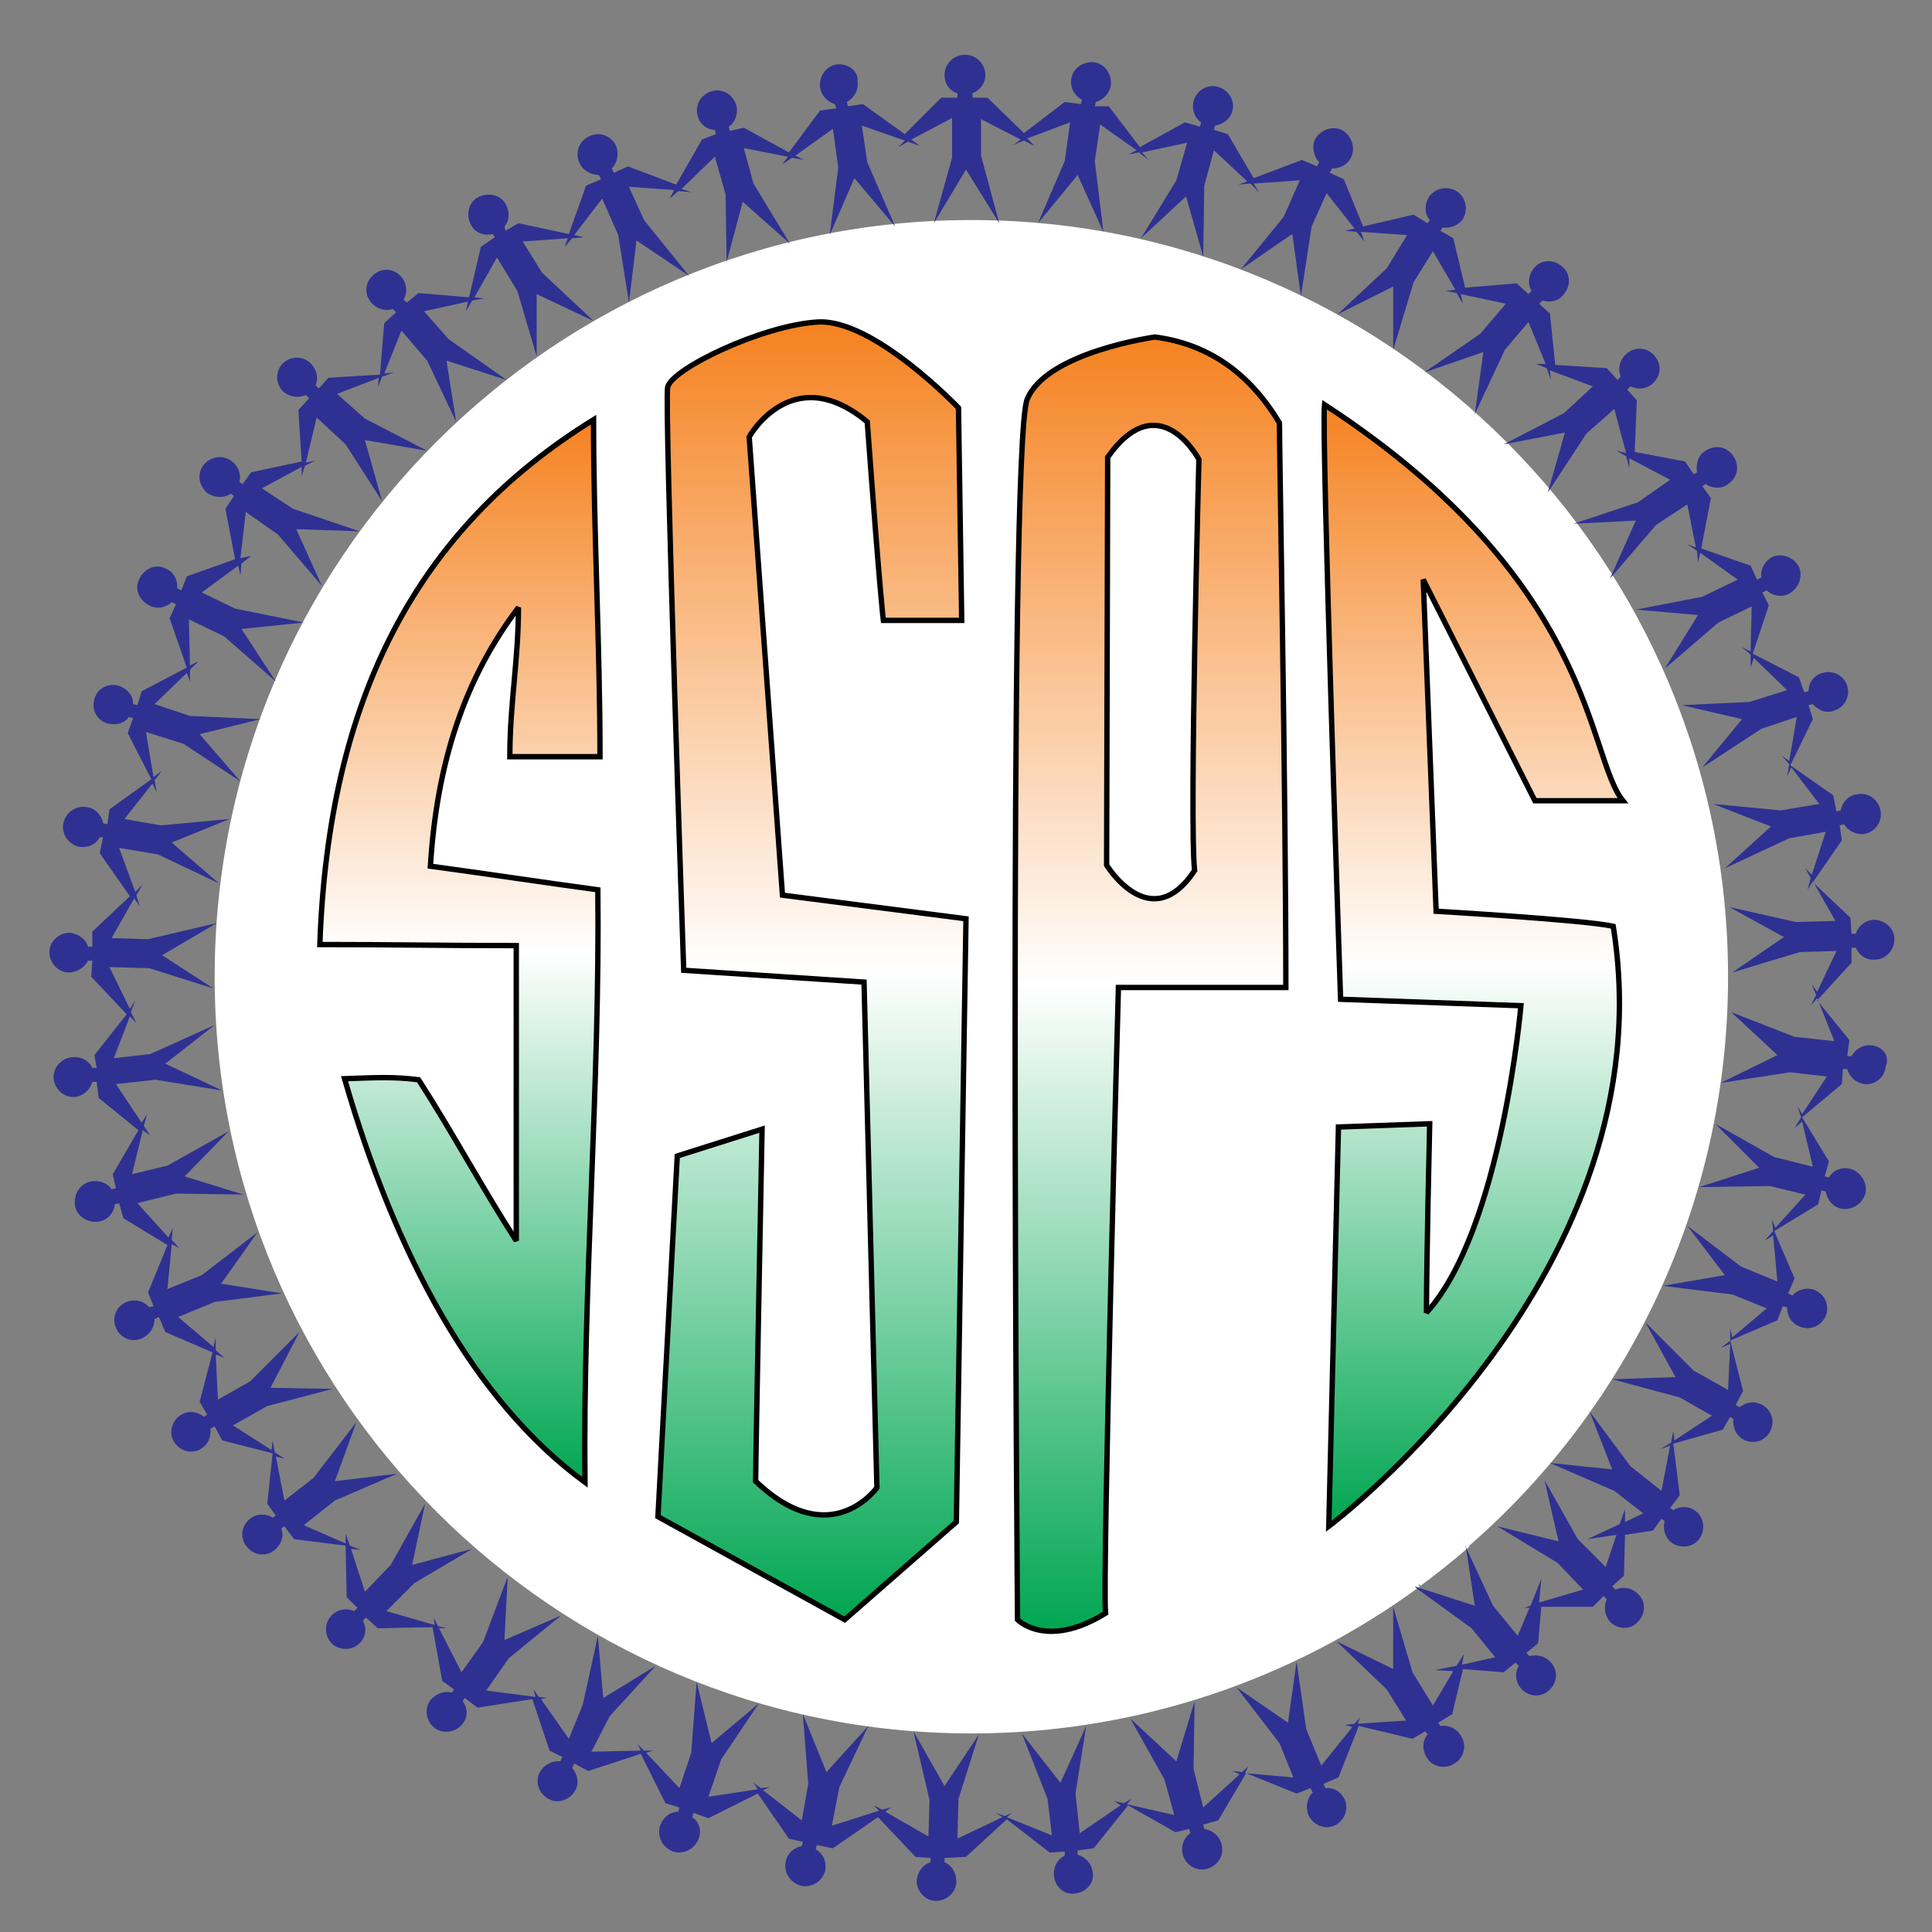 <?xml version="1.0" encoding="utf-8"?>
<!-- Generator: Adobe Illustrator 19.2.1, SVG Export Plug-In . SVG Version: 6.00 Build 0)  -->
<svg version="1.1" id="Layer_1" xmlns="http://www.w3.org/2000/svg" xmlns:xlink="http://www.w3.org/1999/xlink" x="0px" y="0px"
	 viewBox="0 0 180 180" style="enable-background:new 0 0 180 180;" xml:space="preserve">
<rect x="0" y="0" width="180" height="180" fill="#808080" stroke="none"/>
<style type="text/css">
	.st0{fill:none;}
	.st1{fill:#FFFFFF;}
	.st2{fill:#2E3192;}
	.st3{fill-rule:evenodd;clip-rule:evenodd;fill:url(#SVGID_1_);stroke:#000000;stroke-width:0.5;stroke-miterlimit:2.613;}
	.st4{fill-rule:evenodd;clip-rule:evenodd;fill:url(#SVGID_2_);stroke:#000000;stroke-width:0.5;stroke-miterlimit:2.613;}
	.st5{fill-rule:evenodd;clip-rule:evenodd;fill:url(#SVGID_3_);stroke:#000000;stroke-width:0.5;stroke-miterlimit:2.613;}
	.st6{fill-rule:evenodd;clip-rule:evenodd;fill:url(#SVGID_4_);stroke:#000000;stroke-width:0.5;stroke-miterlimit:2.613;}
</style>
<g>
	<path class="st0" d="M137.7,149.4l-0.8-5.3c-1.4,1.3-2.9,2.5-4.5,3.6L137.7,149.4z"/>
	<path class="st0" d="M170.5,97.5l-1.6-4l-0.6,0.7l0.5-1l-0.4-1l0.5,0.7l1.8-3.8l-3.4,0.1l-6.3,1.9l4.8-3.3l-5.1-2.8l6.2,1.4
		l3.7-0.1l-2.1-3.7l-0.5,0.8l0.3-1.1l-0.5-0.9l0.6,0.6l1.3-4l-3.4,0.6l-6,2.8l4.3-3.9l-5.4-2.1l6.3,0.6l3.6-0.6l-2.6-3.4l-0.4,0.8
		l0.2-1.1l-0.7-0.8l0.7,0.5l0.7-4.1l-3.3,1.1l-5.5,3.6l3.7-4.5l-5.6-1.3l6.3-0.3l3.5-1.1l-3.1-3l-0.3,0.9l0-1.2l-0.8-0.7l0.8,0.4
		l0.1-4.2l-3.1,1.5l-5,4.3l3.1-5l-5.8-0.5l6.2-1.2l3.3-1.6l-3.5-2.5l-0.2,0.9l-0.1-1.1l-0.9-0.6L158,51l-0.5-4.2l-2.9,1.9l-4.3,5
		l2.4-5.4l-5.8,0.3l6-2l3-2.1l-3.8-2l0,0.9l-0.3-1.1l-0.9-0.5l0.9,0.2l-1.1-4.1l-2.6,2.3l-3.6,5.5l1.6-5.6l-5.7,1.1l5.6-2.9l2.7-2.5
		l-4-1.5l0.1,0.9l-0.4-1.1l-1-0.4l0.9,0l-1.6-3.9l-2.2,2.6l-2.8,6l0.8-5.8l-5.5,1.9l5.2-3.6l2.4-2.8l-4.2-0.9l0.2,0.9l-0.6-1l-1-0.2
		l0.9-0.1l-2.1-3.6l-1.8,2.9l-1.9,6.3l0-5.9l-5.2,2.6l4.6-4.3l1.9-3.1l-4.3-0.3l0.3,0.9l-0.7-0.9l-1.1-0.1l0.9-0.2l-2.6-3.3
		l-1.4,3.1l-1,6.5l-0.8-5.8l-4.8,3.3l4-4.9l1.5-3.4l-4.3,0.3l0.5,0.8l-0.8-0.8l-1.1,0.1l0.8-0.3l-3.1-2.9l-0.9,3.3l-0.1,6.6
		l-1.6-5.6l-4.2,3.9l3.3-5.4l1-3.5l-4.2,0.9l0.6,0.7l-0.9-0.7l-1,0.2l0.8-0.4l-3.4-2.4L102,15l0.8,6.5l-2.4-5.3l-3.7,4.5l2.5-5.8
		l0.5-3.6l-4,1.5l0.7,0.7l-1-0.5l-1,0.4l0.7-0.5l-3.7-1.9v3.4l1.7,6.3l-3.1-5l-3,5l1.7-6.1v-3.7l-3.8,2l0.8,0.6l-1.1-0.4l-0.9,0.5
		l0.6-0.6l-4-1.4l0.5,3.4l2.6,6l-3.8-4.5l-2.3,5.3l0.8-6.3l-0.5-3.6l-3.5,2.5l0.8,0.4l-1.1-0.2l-0.9,0.6l0.5-0.7l-4.1-0.8l0.9,3.3
		l3.4,5.6l-4.4-3.9l-1.5,5.6l-0.1-6.3l-1-3.5l-3.1,3l0.9,0.3l-1.2-0.1l-0.8,0.7l0.4-0.8l-4.2-0.3l1.4,3.1l4.1,5.1l-4.9-3.3l-0.7,5.8
		l-1-6.3l-1.5-3.4l-2.6,3.4l0.9,0.2l-1.1,0.1L52.6,23l0.3-0.8l-4.2,0.3l1.8,2.9l4.8,4.5L50,27.4l0.1,5.8l-1.8-6.1L46.3,24l-2.1,3.7
		l0.9,0.1L44,28l-0.5,0.9l0.2-0.9L39.5,29l2.2,2.6l5.4,3.8l-5.6-1.8l0.9,5.7l-2.7-5.7l-2.4-2.8l-1.6,4l0.9-0.1l-1.1,0.4l-0.4,1
		l0.1-0.9l-3.9,1.5L34,39l5.9,3L34,41l1.7,5.5l-3.4-5.3l-2.7-2.5l-1,4.2l0.9-0.2l-1,0.5l-0.3,1l0-0.9l-3.7,2l2.9,1.9l6.2,2.1
		l-5.9-0.2l2.4,5.3l-4.1-4.8l-3-2.1L22.4,52l0.9-0.3l-0.9,0.7l-0.1,1.1l-0.2-0.9l-3.4,2.5l3.1,1.5l6.4,1.3l-5.8,0.6l3.2,4.9
		l-4.8-4.2l-3.3-1.6l0.1,4.3l0.8-0.4l-0.8,0.8l0,1.1l-0.3-0.8l-3,2.9l3.3,1.1l6.6,0.3l-5.7,1.4l3.8,4.4l-5.3-3.5l-3.5-1.1l0.7,4.2
		l0.8-0.6l-0.7,0.9l0.2,1.1l-0.4-0.8l-2.6,3.3l3.4,0.6l6.5-0.6l-5.4,2.2l4.4,3.8l-5.7-2.7L11.1,79l1.3,4.1l0.7-0.7l-0.6,1l0.3,1
		l-0.5-0.7l-2.1,3.7l3.4,0.1l6.4-1.5l-5.1,3l4.9,3.2l-6-1.9l-3.7-0.1l1.9,3.9l0.6-0.7l-0.4,1.1l0.5,1l-0.6-0.6l-1.5,3.9l3.4-0.4
		l6.1-2.4l-4.6,3.6l5.3,2.5l-6.2-1l-3.7,0.4l2.4,3.6l0.5-0.8l-0.3,1.1l0.6,0.9l-0.7-0.5l-1,4.1l3.3-0.8l5.7-3.2l-4.1,4.2l5.5,1.7
		l-6.3-0.1l-3.6,0.9l2.9,3.2l0.4-0.9l-0.1,1.1l0.7,0.8l-0.7-0.4l-0.4,4.2L19,119l5.2-4l-3.4,4.8l5.7,0.9l-6.3,0.8l-3.4,1.4l3.3,2.8
		l0.2-0.9l0,1.2l0.8,0.7l-0.8-0.3l0.2,4.2l3-1.7l4.6-4.6l-2.7,5.2l5.8,0.1l-6.1,1.6l-3.2,1.8l3.6,2.3l0.1-0.9l0.2,1.1l0.9,0.6
		l-0.8-0.2l0.8,4.1l2.7-2.1l4-5.2l-2,5.5l5.8-0.7l-5.8,2.5l-2.9,2.3l3.9,1.7l0-0.9l0.4,1.1l1,0.4l-0.9-0.1l1.3,4l2.4-2.5l3.2-5.7
		l-1.2,5.7l5.6-1.5l-5.4,3.2l-2.6,2.6l4.5,1.3l-0.1-0.7l0.4,0.8l0.8,0.2l-0.7,0l2.1,4.1l2-2.8l2.3-6.1l-0.3,5.9l5.3-2.3l-4.9,4
		l-2.1,3l4.6,0.6l-0.2-0.7l0.5,0.7l0.8,0.1l-0.6,0.1L53,162l1.6-3.1l1.4-6.4l0.5,5.8l4.9-3l-4.3,4.7l-1.7,3.3l4.6-0.1l-0.3-0.6
		l0.6,0.6l0.8,0l-0.6,0.2l3.1,3.3l1.1-3.3l0.5-6.6l1.4,5.7l4.4-3.7l-3.5,5.2l-1.2,3.5l4.6-0.7l-0.4-0.6l0.7,0.5l0.8-0.1l-0.6,0.3
		l3.6,2.8l0.6-3.4l-0.5-6.5l2.2,5.4l3.9-4.3l-2.7,5.7l-0.7,3.6l4.4-1.4l-0.5-0.5l0.8,0.4l0.8-0.2l-0.5,0.4l4,2.3l0.1-3.4l-1.5-6.4
		l2.9,5.1l3.2-4.8l-1.9,6l-0.1,3.7l4.2-2l-0.6-0.4l0.8,0.3l0.7-0.3l-0.5,0.4l4.2,1.7l-0.4-3.4l-2.4-6.1l3.6,4.6l2.4-5.3l-1,6.3
		l0.4,3.7l3.8-2.6l-0.6-0.4l0.9,0.2l0.7-0.4l-0.4,0.5l4.4,1l-0.9-3.3l-3.2-5.7l4.3,4l1.7-5.6l-0.1,6.3l0.9,3.6l3.4-3.1l-0.7-0.3
		l0.9,0.1l0.6-0.5l-0.3,0.6l4.5,0.4l-1.3-3.2l-4-5.2l4.8,3.3l0.8-5.7l0.9,6.3l1.4,3.4l2.9-3.6l-0.7-0.2l0.9-0.1l0.5-0.6l-0.2,0.6
		l4.5-0.3l-1.8-2.9l-4.7-4.5l5.3,2.6l0-5.8l1.8,6.1l1.9,3.1l1.9-3.2l-1.7-0.1l2-0.4l0.7-1.1l-0.2,1l3.1-0.7l-2.2-2.7l-5.1-3.7
		c-11.7,8.6-26.1,13.7-41.8,13.7C51.6,161.5,20,129.9,20,91c0-38.9,31.6-70.5,70.5-70.5c38.9,0,70.5,31.6,70.5,70.5
		c0,21.1-9.3,40.1-24,53l2.5,5.4l2.3,2.8l1.1-2.6l-0.5,0l0.6-0.2l1-2.5l-0.2,2.2l4.1-1.2l-2.4-2.5l-5.6-3.4l5.7,1.4l-1.3-5.7
		l3.1,5.5l2.6,2.6l1-3l-2.7,0.4l3-1.4l0.5-1.4l0,1.2l1.7-0.8l-2.7-2.1l-6-2.6l5.8,0.6l-2.1-5.4l3.8,5.1l2.9,2.3l0.8-4.2l-0.9,0.3
		l1-0.6l0.2-1.1l0.1,0.9l3.5-2.3l-3-1.7l-6.3-1.7l5.9-0.2l-2.8-5.1l4.5,4.5l3.2,1.8l0.2-4.3l-0.9,0.4l0.9-0.7l0-1.1l0.2,0.8l3.2-2.7
		l-3.2-1.3l-6.5-0.8l5.8-1l-3.5-4.6l5,3.8l3.4,1.4l-0.4-4.3l-0.8,0.5l0.8-0.9l-0.1-1.1l0.3,0.8l2.8-3.1l-3.3-0.8l-6.6,0.1l5.6-1.8
		l-4.1-4.1l5.5,3.1l3.6,0.9l-1-4.2l-0.7,0.6l0.6-1l-0.3-1l0.4,0.7l2.3-3.5l-3.4-0.4l-6.5,1l5.3-2.6l-4.6-3.5l5.9,2.3L170.5,97.5z"/>
	<path class="st1" d="M161,91c0-38.9-31.6-70.5-70.5-70.5C51.6,20.5,20,52.1,20,91c0,38.9,31.6,70.5,70.5,70.5
		c15.6,0,30.1-5.1,41.8-13.7l-0.2-0.2l0.3,0.1c1.5-1.1,3-2.3,4.5-3.6l-0.1-0.4l0.1,0.3C151.7,131.1,161,112.1,161,91z"/>
	<path class="st2" d="M174.4,97.4c-0.8-0.1-1.5,0.3-1.9,1l-0.4,0l0.2-1.5l-3-3.7l3.2-3.5l0-1.4l0.4,0c0.3,0.7,1,1.2,1.8,1.1
		c1,0,1.8-0.9,1.8-1.9c0-1-0.9-1.8-1.9-1.8c-0.8,0-1.5,0.6-1.7,1.3l-0.4,0l-0.1-1.5l-3.5-3.3l2.7-3.9l-0.2-1.4l0.4-0.1
		c0.4,0.6,1.1,1,1.9,0.9c1-0.2,1.7-1.1,1.5-2.2c-0.2-1-1.1-1.7-2.2-1.5c-0.8,0.1-1.4,0.8-1.5,1.5l-0.4,0.1l-0.3-1.5l-4-2.8l2.1-4.3
		l-0.4-1.3l0.4-0.1c0.5,0.6,1.3,0.9,2,0.6c1-0.3,1.5-1.4,1.2-2.3c-0.3-1-1.4-1.5-2.3-1.2c-0.8,0.2-1.3,0.9-1.3,1.7l-0.4,0.1
		l-0.5-1.4l-4.3-2.2l1.5-4.5l-0.6-1.2l0.4-0.2c0.5,0.5,1.4,0.7,2.1,0.3c0.9-0.5,1.3-1.6,0.9-2.5c-0.5-0.9-1.6-1.3-2.5-0.9
		c-0.7,0.4-1.1,1.1-1,1.9l-0.4,0.2l-0.6-1.3l-4.6-1.6l0.9-4.7l-0.8-1.1l0.3-0.2c0.6,0.4,1.5,0.5,2.1,0c0.9-0.6,1.1-1.7,0.5-2.6
		c-0.6-0.9-1.7-1.1-2.6-0.5c-0.7,0.4-0.9,1.2-0.8,2l-0.3,0.2l-0.8-1.2l-4.7-0.9l0.2-4.8l-0.9-1l0.3-0.3c0.7,0.3,1.5,0.3,2.1-0.3
		c0.8-0.7,0.8-1.9,0.1-2.6c-0.7-0.8-1.9-0.8-2.6-0.1c-0.6,0.5-0.8,1.4-0.5,2.1l-0.3,0.3l-1-1.1l-4.8-0.3l-0.5-4.8l-1-0.9l0.3-0.3
		c0.7,0.2,1.5,0.1,2-0.6c0.7-0.8,0.6-2-0.2-2.6c-0.8-0.7-2-0.6-2.6,0.2c-0.5,0.6-0.6,1.5-0.2,2.1l-0.3,0.3l-1.1-1l-4.8,0.4l-1.1-4.6
		l-1.2-0.7l0.2-0.3c0.7,0.1,1.5-0.2,1.9-0.8c0.5-0.9,0.3-2-0.6-2.6c-0.9-0.5-2-0.3-2.6,0.6c-0.4,0.7-0.4,1.5,0.1,2.1l-0.2,0.3
		l-1.3-0.8l-4.7,1.1l-1.8-4.4l-1.3-0.6l0.2-0.4c0.8,0,1.5-0.4,1.8-1.1c0.4-0.9,0-2-0.9-2.5c-0.9-0.4-2,0-2.5,0.9
		c-0.3,0.7-0.1,1.6,0.4,2.1l-0.2,0.4l-1.4-0.6l-4.5,1.7l-2.4-4.1l-1.3-0.4l0.1-0.4c0.7-0.1,1.4-0.6,1.6-1.3c0.3-1-0.3-2-1.3-2.3
		c-1-0.3-2,0.3-2.3,1.3c-0.2,0.8,0.1,1.6,0.7,2l-0.1,0.4l-1.4-0.4l-4.2,2.3l-2.9-3.8L102,9.9l0.1-0.4c0.7-0.2,1.3-0.8,1.4-1.6
		c0.1-1-0.6-2-1.6-2.1c-1-0.1-2,0.6-2.1,1.6c-0.1,0.8,0.3,1.5,1,1.9l-0.1,0.4l-1.5-0.2l-3.8,2.9L92,9.1l-1.4,0V8.7
		c0.7-0.3,1.2-0.9,1.2-1.7c0-1-0.8-1.9-1.9-1.9c-1,0-1.9,0.8-1.9,1.9c0,0.8,0.5,1.5,1.2,1.7v0.4h-1.5l-3.4,3.4l-3.9-2.8l-1.4,0.2
		l-0.1-0.4c0.7-0.4,1.1-1.1,1-1.9C80,6.6,79,5.9,78,6c-1,0.1-1.7,1.1-1.6,2.1c0.1,0.8,0.7,1.4,1.4,1.6l0.1,0.4l-1.5,0.2l-2.9,3.9
		l-4.2-2.3L68,12.2l-0.1-0.4c0.6-0.4,0.9-1.2,0.7-2c-0.3-1-1.3-1.6-2.3-1.3c-1,0.3-1.6,1.3-1.3,2.3c0.2,0.8,0.9,1.3,1.6,1.3l0.1,0.4
		L65.4,13L63,17.2l-4.5-1.7l-1.3,0.6l-0.2-0.4c0.5-0.5,0.7-1.4,0.4-2.1c-0.4-0.9-1.5-1.4-2.5-0.9c-0.9,0.4-1.4,1.5-0.9,2.5
		c0.3,0.7,1.1,1.1,1.8,1.1l0.2,0.4l-1.4,0.6L53,21.8l-4.7-1l-1.2,0.7L47,21.1c0.5-0.6,0.5-1.4,0.1-2.1c-0.5-0.9-1.7-1.1-2.6-0.6
		c-0.9,0.5-1.1,1.7-0.6,2.6c0.4,0.7,1.2,1,2,0.8l0.2,0.3L44.8,23l-1.1,4.7L39,27.3l-1.1,0.9l-0.3-0.3c0.4-0.7,0.3-1.5-0.2-2.1
		c-0.7-0.8-1.8-0.9-2.6-0.2c-0.8,0.7-0.9,1.8-0.2,2.6c0.5,0.6,1.3,0.8,2,0.6l0.3,0.3l-1.1,1l-0.4,4.8l-4.8,0.3l-0.9,1l-0.3-0.3
		c0.3-0.7,0.1-1.5-0.5-2.1c-0.8-0.7-1.9-0.6-2.6,0.1c-0.7,0.8-0.6,1.9,0.1,2.6c0.6,0.5,1.4,0.6,2.1,0.3l0.3,0.3l-1,1.1l0.3,4.8
		l-4.7,1l-0.8,1.1l-0.3-0.2c0.2-0.7-0.1-1.5-0.8-2c-0.9-0.6-2-0.3-2.6,0.5c-0.6,0.9-0.3,2,0.5,2.6c0.7,0.4,1.5,0.4,2.1,0l0.3,0.2
		l-0.8,1.2l0.9,4.7l-4.5,1.6L16.9,55l-0.4-0.2c0.1-0.7-0.3-1.5-1-1.8c-0.9-0.5-2-0.1-2.5,0.9c-0.5,0.9-0.1,2,0.9,2.5
		c0.7,0.4,1.6,0.2,2.1-0.3l0.4,0.2l-0.6,1.3l1.6,4.6l-4.2,2.2l-0.4,1.3l-0.4-0.1c0-0.8-0.5-1.4-1.3-1.7c-1-0.3-2,0.2-2.3,1.2
		c-0.3,1,0.2,2,1.2,2.3c0.8,0.2,1.6,0,2-0.6l0.4,0.1l-0.5,1.4l2.2,4.3l-3.9,2.8l-0.2,1.4l-0.4-0.1c-0.1-0.7-0.7-1.4-1.5-1.5
		c-1-0.2-2,0.5-2.2,1.5c-0.2,1,0.5,2,1.5,2.2c0.8,0.1,1.5-0.2,1.9-0.9L9.6,78l-0.3,1.5l2.8,4l-3.5,3.3l0,1.4l-0.4,0
		c-0.2-0.7-0.9-1.2-1.7-1.3c-1,0-1.9,0.8-1.9,1.8c0,1,0.8,1.9,1.8,1.9c0.8,0,1.5-0.5,1.8-1.1l0.4,0l-0.1,1.5l3.3,3.5l-3,3.8L9,99.5
		l-0.4,0c-0.3-0.7-1.1-1.1-1.9-1c-1,0.1-1.8,1-1.7,2c0.1,1,1,1.8,2,1.7c0.8-0.1,1.4-0.7,1.6-1.4l0.4,0l0.2,1.5l3.7,3l-2.4,4.1
		l0.3,1.3l-0.4,0.1c-0.4-0.6-1.2-0.9-2-0.7c-1,0.2-1.6,1.3-1.4,2.3c0.2,1,1.3,1.6,2.3,1.4c0.8-0.2,1.3-0.8,1.4-1.6l0.4-0.1l0.4,1.4
		l4.1,2.5l-1.8,4.4l0.5,1.3l-0.4,0.1c-0.5-0.6-1.3-0.8-2.1-0.5c-1,0.4-1.4,1.5-1,2.4c0.4,1,1.5,1.4,2.4,1c0.7-0.3,1.2-1,1.2-1.8
		l0.4-0.2l0.6,1.4l4.4,1.9l-1.2,4.6l0.7,1.2l-0.3,0.2c-0.6-0.5-1.4-0.6-2.1-0.2c-0.9,0.5-1.2,1.7-0.7,2.5c0.5,0.9,1.7,1.2,2.5,0.7
		c0.7-0.4,1-1.2,0.9-1.9l0.4-0.2l0.7,1.3l4.7,1.2l-0.5,4.7l0.8,1.1l-0.3,0.2c-0.6-0.4-1.5-0.4-2.1,0.1c-0.8,0.6-1,1.8-0.3,2.6
		c0.6,0.8,1.8,1,2.6,0.3c0.6-0.5,0.9-1.3,0.6-2l0.3-0.2l0.9,1.2l4.8,0.6l0.1,4.8l1,1l-0.3,0.3c-0.7-0.3-1.5-0.2-2.1,0.4
		c-0.7,0.7-0.7,1.9,0,2.6c0.7,0.7,1.9,0.7,2.6,0c0.6-0.6,0.7-1.4,0.3-2.1l0.3-0.3l1.1,1l5.1-0.1l0.9,5l1.1,0.8l-0.2,0.3
		c-0.7-0.2-1.5,0.1-2,0.7c-0.6,0.8-0.4,2,0.4,2.6c0.8,0.6,2,0.4,2.6-0.4c0.5-0.6,0.5-1.5,0-2.1l0.2-0.3l1.2,0.9l5.1-0.8l1.6,4.8
		l1.2,0.6l-0.2,0.4c-0.7-0.1-1.5,0.3-1.9,1c-0.5,0.9-0.1,2,0.8,2.5c0.9,0.5,2,0.1,2.5-0.8c0.4-0.7,0.2-1.5-0.3-2.1l0.2-0.4l1.3,0.7
		l4.9-1.6l2.3,4.6l1.3,0.4l-0.1,0.4c-0.8,0-1.4,0.5-1.7,1.3c-0.3,1,0.2,2,1.2,2.4c1,0.3,2-0.2,2.4-1.2c0.3-0.8,0-1.6-0.6-2l0.1-0.4
		l1.4,0.5l4.6-2.3l2.9,4.2l1.3,0.3l-0.1,0.4c-0.7,0.1-1.4,0.7-1.5,1.5c-0.2,1,0.5,2,1.5,2.2c1,0.2,2-0.5,2.2-1.5
		c0.1-0.8-0.2-1.5-0.9-1.9l0.1-0.4l1.5,0.3l4.2-2.9l3.5,3.7l1.4,0.1l0,0.4c-0.7,0.2-1.2,0.9-1.3,1.7c0,1,0.8,1.9,1.8,1.9
		c1,0,1.9-0.8,1.9-1.8c0-0.8-0.4-1.5-1.1-1.8l0-0.4L90,173l3.8-3.5l4,3.1l1.4-0.1l0,0.4c-0.7,0.3-1.1,1.1-1,1.9c0.1,1,1,1.8,2,1.6
		c1-0.1,1.8-1,1.6-2c-0.1-0.8-0.7-1.4-1.4-1.6l0-0.4l1.5-0.2l3.2-4l4.4,2.5l1.3-0.3l0.1,0.4c-0.6,0.4-0.9,1.2-0.7,2
		c0.3,1,1.3,1.6,2.3,1.3c1-0.3,1.6-1.3,1.3-2.3c-0.2-0.8-0.9-1.3-1.6-1.4l-0.1-0.4l1.4-0.4l2.6-4.4l4.7,1.9l1.3-0.5l0.2,0.4
		c-0.5,0.5-0.7,1.3-0.4,2.1c0.4,0.9,1.5,1.4,2.4,1c0.9-0.4,1.4-1.5,1-2.4c-0.3-0.7-1-1.2-1.8-1.1l-0.2-0.4l1.4-0.6l1.9-4.8l5,1.2
		l1.2-0.7l0.2,0.3c-0.5,0.6-0.5,1.4-0.1,2.1c0.5,0.9,1.7,1.2,2.6,0.6c0.9-0.5,1.2-1.7,0.6-2.6c-0.4-0.7-1.2-1-1.9-0.9l-0.2-0.3
		l1.3-0.8l1-4.2l3.8,0.3l1.1-0.9l0.3,0.3c-0.4,0.7-0.3,1.5,0.2,2.1c0.7,0.8,1.8,0.9,2.6,0.2c0.8-0.7,0.9-1.8,0.2-2.6
		c-0.5-0.6-1.3-0.8-2-0.6l-0.3-0.3l1.1-0.9l0.3-3.4l4.8,0l1-1l0.3,0.3c-0.3,0.7-0.2,1.5,0.3,2.1c0.7,0.7,1.9,0.8,2.6,0
		c0.7-0.7,0.8-1.9,0-2.6c-0.6-0.6-1.4-0.7-2.1-0.4l-0.3-0.3l1.1-1l0.1-3.8l2.6-0.4l0.8-1.1l0.3,0.2c-0.2,0.7,0,1.5,0.6,2
		c0.8,0.6,2,0.5,2.6-0.3c0.6-0.8,0.5-2-0.3-2.6c-0.6-0.5-1.5-0.5-2.1-0.1l-0.3-0.2l0.9-1.2l-0.6-4.8l4.6-1.3l0.7-1.2l0.3,0.2
		c-0.1,0.7,0.2,1.5,0.9,1.9c0.9,0.5,2,0.2,2.5-0.7c0.5-0.9,0.2-2-0.7-2.5c-0.7-0.4-1.5-0.3-2.1,0.2l-0.4-0.2l0.7-1.3l-1.2-4.7
		l4.4-1.9l0.5-1.3l0.4,0.1c0,0.8,0.4,1.5,1.2,1.8c1,0.4,2-0.1,2.4-1c0.4-1-0.1-2-1-2.4c-0.7-0.3-1.6-0.1-2.1,0.5l-0.4-0.2l0.6-1.4
		l-1.9-4.4l4.1-2.5l0.3-1.3l0.4,0.1c0.1,0.7,0.6,1.4,1.4,1.6c1,0.2,2-0.4,2.3-1.4c0.2-1-0.4-2-1.4-2.3c-0.8-0.2-1.6,0.1-2,0.8
		l-0.4-0.1l0.4-1.4l-2.5-4.1l3.7-3.1l0.1-1.4l0.4,0c0.2,0.7,0.8,1.3,1.6,1.4c1,0.1,1.9-0.6,2-1.7C176.1,98.4,175.4,97.5,174.4,97.4z
		 M165.6,98.3l-5.3,2.6l6.5-1l3.4,0.4l-2.3,3.5l-0.4-0.7l0.3,1l-0.6,1l0.7-0.6l1,4.2l-3.6-0.9l-5.5-3.1l4.1,4.1l-5.6,1.8l6.6-0.1
		l3.3,0.8l-2.8,3.1l-0.3-0.8l0.1,1.1l-0.8,0.9l0.8-0.5l0.4,4.3l-3.4-1.4l-5-3.8l3.5,4.6l-5.8,1l6.5,0.8l3.2,1.3l-3.2,2.7l-0.2-0.8
		l0,1.1l-0.9,0.7l0.9-0.4l-0.2,4.3l-3.2-1.8l-4.5-4.5l2.8,5.1l-5.9,0.2l6.3,1.7l3,1.7l-3.5,2.3l-0.1-0.9l-0.2,1.1l-1,0.6l0.9-0.3
		l-0.8,4.2l-2.9-2.3l-3.8-5.1l2.1,5.4l-5.8-0.6l6,2.6l2.7,2.1l-1.7,0.8l0-1.2l-0.5,1.4l-3,1.4l2.7-0.4l-1,3l-2.6-2.6l-3.1-5.5
		l1.3,5.7l-5.7-1.4l5.6,3.4l2.4,2.5l-4.1,1.2l0.2-2.2l-1,2.5l-0.6,0.2l0.5,0l-1.1,2.6l-2.3-2.8l-2.5-5.4l-0.1-0.3l0.1,0.4l0.8,5.3
		l-5.3-1.7l-0.3-0.1l0.2,0.2l5.1,3.7l2.2,2.7l-3.1,0.7l0.2-1l-0.7,1.1l-2,0.4l1.7,0.1l-1.9,3.2l-1.9-3.1l-1.8-6.1l0,5.8l-5.3-2.6
		l4.7,4.5l1.8,2.9l-4.5,0.3l0.2-0.6l-0.5,0.6l-0.9,0.1l0.7,0.2l-2.9,3.6l-1.4-3.4l-0.9-6.3l-0.8,5.7l-4.8-3.3l4,5.2l1.3,3.2
		l-4.5-0.4l0.3-0.6l-0.6,0.5l-0.9-0.1l0.7,0.3l-3.4,3.1l-0.9-3.6l0.1-6.3l-1.7,5.6l-4.3-4l3.2,5.7l0.9,3.3l-4.4-1l0.4-0.5l-0.7,0.4
		l-0.9-0.2l0.6,0.4l-3.8,2.6l-0.4-3.7l1-6.3l-2.4,5.3l-3.6-4.6l2.4,6.1l0.4,3.4l-4.2-1.7l0.5-0.4l-0.7,0.3l-0.8-0.3l0.6,0.4l-4.2,2
		l0.1-3.7l1.9-6l-3.2,4.8l-2.9-5.1l1.5,6.4l-0.1,3.4l-4-2.3l0.5-0.4l-0.8,0.2l-0.8-0.4l0.5,0.5l-4.4,1.4l0.7-3.6l2.7-5.7l-3.9,4.3
		l-2.2-5.4l0.5,6.5l-0.6,3.4l-3.6-2.8l0.6-0.3l-0.8,0.1l-0.7-0.5l0.4,0.6l-4.6,0.7l1.2-3.5l3.5-5.2l-4.4,3.7l-1.4-5.7l-0.5,6.6
		l-1.1,3.3l-3.1-3.3l0.6-0.2l-0.8,0l-0.6-0.6l0.3,0.6l-4.6,0.1l1.7-3.3l4.3-4.7l-4.9,3l-0.5-5.8l-1.4,6.4L53,162l-2.6-3.7l0.6-0.1
		l-0.8-0.1l-0.5-0.7l0.2,0.7l-4.6-0.6l2.1-3l4.9-4l-5.3,2.3l0.3-5.9l-2.3,6.1l-2,2.8l-2.1-4.1l0.7,0l-0.8-0.2l-0.4-0.8l0.1,0.7
		l-4.5-1.3l2.6-2.6l5.4-3.2l-5.6,1.5l1.2-5.7l-3.2,5.7l-2.4,2.5l-1.3-4l0.9,0.1l-1-0.4l-0.4-1.1l0,0.9l-3.9-1.7l2.9-2.3l5.8-2.5
		l-5.8,0.7l2-5.5l-4,5.2l-2.7,2.1l-0.8-4.1l0.8,0.2l-0.9-0.6l-0.2-1.1l-0.1,0.9l-3.6-2.3l3.2-1.8l6.1-1.6l-5.8-0.1l2.7-5.2l-4.6,4.6
		l-3,1.7l-0.2-4.2l0.8,0.3l-0.8-0.7l0-1.2l-0.2,0.9l-3.3-2.8l3.4-1.4l6.3-0.8l-5.7-0.9l3.4-4.8l-5.2,4l-3.2,1.3l0.4-4.2l0.7,0.4
		l-0.7-0.8l0.1-1.1l-0.4,0.9l-2.9-3.2l3.6-0.9l6.3,0.1l-5.5-1.7l4.1-4.2l-5.7,3.2l-3.3,0.8l1-4.1l0.7,0.5l-0.6-0.9l0.3-1.1l-0.5,0.8
		l-2.4-3.6l3.7-0.4l6.2,1l-5.3-2.5l4.6-3.6L14,98.2l-3.4,0.4l1.5-3.9l0.6,0.6l-0.5-1l0.4-1.1L12.1,94l-1.9-3.9l3.7,0.1l6,1.9
		L15.1,89l5.1-3l-6.4,1.5l-3.4-0.1l2.1-3.7l0.5,0.7l-0.3-1l0.6-1l-0.7,0.7L11.1,79l3.6,0.6l5.7,2.7l-4.4-3.8l5.4-2.2L15,76.9
		l-3.4-0.6l2.6-3.3l0.4,0.8l-0.2-1.1l0.7-0.9l-0.8,0.6l-0.7-4.2l3.5,1.1l5.3,3.5l-3.8-4.4l5.7-1.4l-6.6-0.3l-3.3-1.1l3-2.9l0.3,0.8
		l0-1.1l0.8-0.8l-0.8,0.4l-0.1-4.3l3.3,1.6l4.8,4.2l-3.2-4.9l5.8-0.6l-6.4-1.3l-3.1-1.5l3.4-2.5l0.2,0.9l0.1-1.1l0.9-0.7L22.4,52
		l0.5-4.3l3,2.1l4.1,4.8l-2.4-5.3l5.9,0.2l-6.2-2.1l-2.9-1.9l3.7-2l0,0.9l0.3-1l1-0.5l-0.9,0.2l1-4.2l2.7,2.5l3.4,5.3L34,41l5.8,1
		L34,39l-2.6-2.3l3.9-1.5l-0.1,0.9l0.4-1l1.1-0.4l-0.9,0.1l1.6-4l2.4,2.8l2.7,5.7l-0.9-5.7l5.6,1.8l-5.4-3.8L39.5,29l4.1-0.9
		l-0.2,0.9L44,28l1.1-0.2l-0.9-0.1l2.1-3.7l1.9,3.1l1.8,6.1L50,27.4l5.3,2.5l-4.8-4.5l-1.8-2.9l4.2-0.3L52.6,23l0.7-0.8l1.1-0.1
		l-0.9-0.2l2.6-3.4l1.5,3.4l1,6.3l0.7-5.8l4.9,3.3L60,20.5l-1.4-3.1l4.2,0.3l-0.4,0.8l0.8-0.7l1.2,0.1l-0.9-0.3l3.1-3l1,3.5l0.1,6.3
		l1.5-5.6l4.4,3.9l-3.4-5.6l-0.9-3.3l4.1,0.8l-0.5,0.7l0.9-0.6l1.1,0.2l-0.8-0.4l3.5-2.5l0.5,3.6l-0.8,6.3l2.3-5.3l3.8,4.5l-2.6-6
		l-0.5-3.4l4,1.4l-0.6,0.6l0.9-0.5l1.1,0.4l-0.8-0.6l3.8-2v3.7l-1.7,6.1l3-5l3.1,5l-1.7-6.3v-3.4l3.7,1.9l-0.7,0.5l1-0.4l1,0.5
		l-0.7-0.7l4-1.5l-0.5,3.6l-2.5,5.8l3.7-4.5l2.4,5.3L102,15l0.5-3.4l3.4,2.4l-0.8,0.4l1-0.2l0.9,0.7l-0.6-0.7l4.2-0.9l-1,3.5
		l-3.3,5.4l4.2-3.9l1.6,5.6l0.1-6.6l0.9-3.3l3.1,2.9l-0.8,0.3l1.1-0.1l0.8,0.8l-0.5-0.8l4.3-0.3l-1.5,3.4l-4,4.9l4.8-3.3l0.8,5.8
		l1-6.5l1.4-3.1l2.6,3.3l-0.9,0.2l1.1,0.1l0.7,0.9l-0.3-0.9l4.3,0.3l-1.9,3.1l-4.6,4.3l5.2-2.6l0,5.9l1.9-6.3l1.8-2.9l2.1,3.6
		l-0.9,0.1l1,0.2l0.6,1l-0.2-0.9l4.2,0.9l-2.4,2.8l-5.2,3.6l5.5-1.9l-0.8,5.8l2.8-6l2.2-2.6l1.6,3.9l-0.9,0l1,0.4l0.4,1.1l-0.1-0.9
		l4,1.5l-2.7,2.5l-5.6,2.9l5.7-1.1l-1.6,5.6l3.6-5.5l2.6-2.3l1.1,4.1l-0.9-0.2l0.9,0.5l0.3,1.1l0-0.9l3.8,2l-3,2.1l-6,2l5.8-0.3
		l-2.4,5.4l4.3-5l2.9-1.9L158,51l-0.8-0.3l0.9,0.6l0.1,1.1l0.2-0.9l3.5,2.5l-3.3,1.6l-6.2,1.2l5.8,0.5l-3.1,5l5-4.3l3.1-1.5
		l-0.1,4.2l-0.8-0.4l0.8,0.7l0,1.2l0.3-0.9l3.1,3l-3.5,1.1l-6.3,0.3l5.6,1.3l-3.7,4.5l5.5-3.6l3.3-1.1l-0.7,4.1l-0.7-0.5l0.7,0.8
		l-0.2,1.1l0.4-0.8l2.6,3.4l-3.6,0.6l-6.3-0.6l5.4,2.1l-4.3,3.9l6-2.8l3.4-0.6l-1.3,4l-0.6-0.6l0.5,0.9l-0.3,1.1l0.5-0.8l2.1,3.7
		l-3.7,0.1l-6.2-1.4l5.1,2.8l-4.8,3.3l6.3-1.9l3.4-0.1l-1.8,3.8l-0.5-0.7l0.4,1l-0.5,1l0.6-0.7l1.6,4l-3.7-0.4l-5.9-2.3L165.6,98.3z
		">
		<animateTransform attributeType="xml"

	                    attributeName="transform"

	                    type="rotate"

	                    from="0 90 90"

	                    to="360 90 90"

	                    dur="15s"

	                    repeatCount="indefinite"/>
		
		</path>
</g>
<g>
	<linearGradient id="SVGID_1_" gradientUnits="userSpaceOnUse" x1="75.551" y1="150.922" x2="75.551" y2="30.023">
		<stop  offset="0" style="stop-color:#00A651"/>
		<stop  offset="0.5" style="stop-color:#FFFFFF"/>
		<stop  offset="1" style="stop-color:#F58220"/>
	</linearGradient>
	<path class="st3" d="M82.3,57.8h7.3L89.3,38c0,0-7.9-8.3-13.1-8c-5.2,0.3-13.7,4.4-14,6.1c-0.3,1.7,1.5,54.3,1.5,54.3l16.8,1.1
		l1.2,47.1c0,0-4.3,6.1-11.3-0.6c0-1.9,0.6-32.8,0.6-32.8l-7.9,2.5l-1.8,33.6l17.4,9.6l10.4-9.1l0.9-56.2l-17.1-2.2l-3.1-42.7
		c0,0,4-7.2,11-1.4C82,55.6,82.3,57.8,82.3,57.8z"/>
	<linearGradient id="SVGID_2_" gradientUnits="userSpaceOnUse" x1="107.173" y1="151.997" x2="107.173" y2="31.407">
		<stop  offset="0" style="stop-color:#00A651"/>
		<stop  offset="0.5" style="stop-color:#FFFFFF"/>
		<stop  offset="1" style="stop-color:#F58220"/>
	</linearGradient>
	<path class="st4" d="M104.2,92h15.6c0-17.8-0.6-50.2-0.6-52.6c-3-5-7-7.4-11.6-8c0,0-10.1,1.4-11.9,5.8
		c-1.8,4.4-0.9,113.7-0.9,113.7s2.7,2.8,8.2-0.6C102.7,146.8,104.2,92,104.2,92L104.2,92z M103.2,42.6c4.8-6.8,8.5,0.2,8.5,0.2
		s-0.9,33.9-0.4,38.3c-4.1,6.2-8.2-0.5-8.2-0.5L103.2,42.6z"/>
	<linearGradient id="SVGID_3_" gradientUnits="userSpaceOnUse" x1="137.328" y1="142.109" x2="137.328" y2="37.741">
		<stop  offset="0" style="stop-color:#00A651"/>
		<stop  offset="0.5" style="stop-color:#FFFFFF"/>
		<stop  offset="1" style="stop-color:#F58220"/>
	</linearGradient>
	<path class="st5" d="M151.2,74.6c-3.4-4.2-2.5-20.4-27.8-36.9c-0.3,2.5,1.5,55.4,1.5,55.4l16.8,0.6c0,0-1.8,20.9-8.8,28.6
		c0-4.7,0.3-17.6,0.3-17.6l-8.5,0.3l-0.9,37.2c0,0,31.7-23.7,26.5-55.9c-2.7-0.6-16.5-1.4-16.5-1.4L132.6,54L143,74.6H151.2z"/>
	<linearGradient id="SVGID_4_" gradientUnits="userSpaceOnUse" x1="42.916" y1="138.255" x2="42.916" y2="39.118">
		<stop  offset="0" style="stop-color:#00A651"/>
		<stop  offset="0.5" style="stop-color:#FFFFFF"/>
		<stop  offset="1" style="stop-color:#F58220"/>
	</linearGradient>
	<path class="st6" d="M55.7,82.9c-5.2-0.7-10.4-1.5-15.6-2.2c0.6-9.7,3.2-17.5,8.2-24.1c0,5-0.8,8.9-0.8,13.9c2.8,0,5.6,0,8.4,0
		c0-10.5-0.6-20.9-0.6-31.4C38.8,49.3,30.6,65.1,29.8,88c7.4,0,10.9,0.1,18.3,0.1c0,9.9,0,17.7,0,27.5c-3.1-4.8-6-10.2-9.1-15
		c-2.3-0.3-4-0.2-6.9-0.1c4.7,16.3,12,30,22.4,37.6C54.3,120.1,55.9,101,55.7,82.9z"/>
</g>
</svg>
